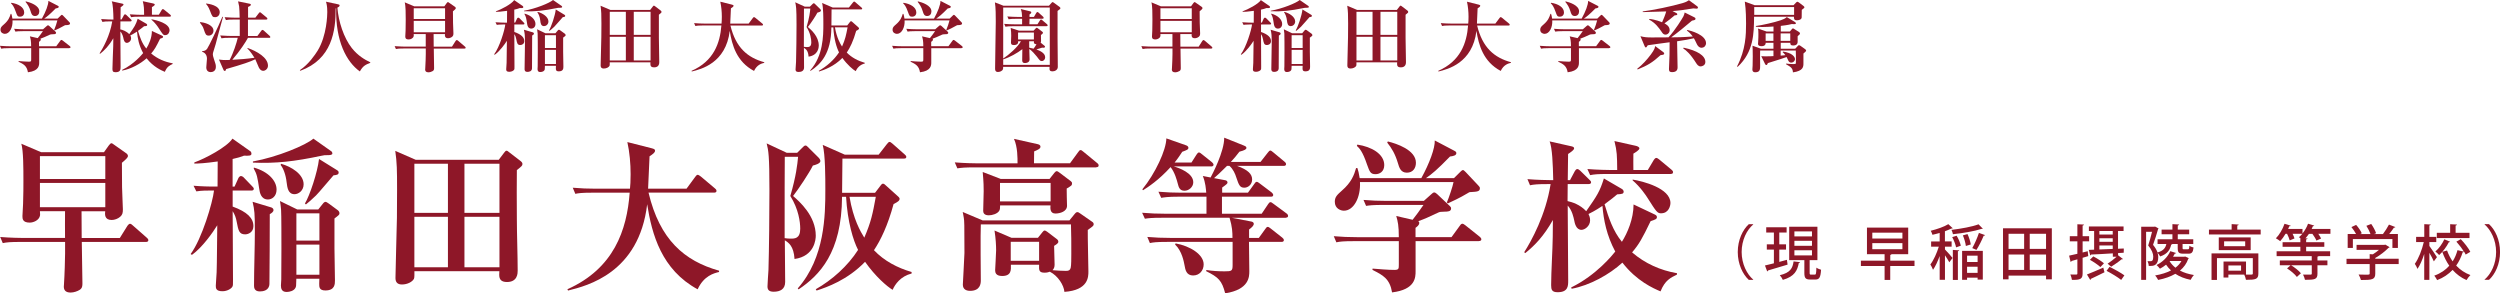 <?xml version="1.0" encoding="UTF-8"?>
<svg id="_フレーム" data-name="フレーム" xmlns="http://www.w3.org/2000/svg" viewBox="0 0 514.7 60.4">
  <defs>
    <style>
      .cls-1 {
        fill: #8e1728;
        stroke-width: 0px;
      }
    </style>
  </defs>
  <g>
    <path class="cls-1" d="M30.06,49.81h-13.22c0,1.36.13,7.29.13,8.51,0,.54-.03.99-.53,1.33-.47.31-1.24.58-1.9.58-1.14,0-1.4-.61-1.4-1.23,0-.1.03-.31.03-.44.13-1.91.23-5.38.23-6.33v-2.42H4.18c-2.04,0-2.77.07-3.61.24l-.53-1.26c2,.17,4.37.2,4.74.2h8.61c0-.89-.03-4.73,0-5.51h-5.17c.03.58.07.75-.03,1.06-.23.82-1.3,1.29-2.07,1.29-1.5,0-1.5-.82-1.5-1.36,0-.37.13-2.14.13-2.49.07-2.04.07-3.64.07-4.73,0-2.55,0-6.2-.43-7.66l4.07,1.74h12.95l1-1.4c.2-.27.4-.44.5-.44.17,0,.27.07.63.34l2.47,1.74c.17.1.33.34.33.54,0,.34-.47.75-1.24,1.4,0,.44,0,.92.03,5.04,0,.65.17,4.02.17,4.56,0,.75-.1,1.12-.57,1.53-.47.41-1.17.65-1.74.65-1.5,0-1.4-1.19-1.33-1.8h-4.87c0,.89.03,4.43.03,5.51h7.85l1.57-2.52c.1-.17.37-.41.5-.41s.27.03.6.34l2.87,2.52c.17.14.33.31.33.51,0,.34-.3.37-.5.37ZM21.68,32.15h-13.46v4.7h13.46v-4.7ZM21.68,37.66h-13.46v5h13.46v-5Z"/>
    <path class="cls-1" d="M51.77,39.23h-3.87v3.3c3,1.09,4.27,2.38,4.27,4.02,0,1.33-1.13,1.7-1.7,1.7-1.27,0-1.4-.85-1.74-2.59-.13-.78-.4-1.53-.83-2.18,0,2.21.07,12.08.07,14.09,0,1.06,0,1.16-.1,1.4-.2.44-1.07.99-2.07.99-1.37,0-1.37-.65-1.37-1.16,0-.44.17-2.35.17-2.72.07-1.57.1-8.31.13-9.7-.9,1.46-3.04,4.53-5.21,6.09l-.27-.17c2.34-3.17,4.54-10.62,4.81-13.07h-1.04c-1.54,0-2.14.1-2.6.17l-.57-1.16c1.67.14,3.41.17,3.77.17h1.17l.03-5.17c-2.54.37-4.01.44-4.81.44v-.24c2.2-.78,6.74-3.17,7.85-4.9l3.71,2.62c.13.1.2.31.2.48,0,.44-.47.44-1.54.41-.67.27-1.27.44-2.34.68v5.69h.4l.8-1.77c.1-.2.33-.41.5-.41.2,0,.5.17.63.34l1.7,1.77c.2.2.33.34.33.51,0,.34-.3.37-.5.37ZM55.54,44.1c0,2.28-.03,12.97-.07,14.33-.03,1.4-1.34,1.57-1.97,1.57-1.2,0-1.2-.89-1.2-1.23,0-3.1.17-8.07.17-11.17,0-3.71-.07-4.32-.47-6.06l3.84,1.16c.2.07.47.24.47.54,0,.37-.4.65-.77.85ZM67.46,31.94c-.63,0-.7,0-1.33.14-5.51,1.16-9.28,1.6-14.06,1.4v-.24c5.01-.89,10.95-3.37,12.45-4.7l3.71,2.62c.13.1.2.27.2.44,0,.34-.67.34-.97.34ZM55.17,41.07c-1.47,0-1.7-1.5-1.8-2.18-.37-2.45-.47-3-1.13-4.19l.03-.2c3,.85,4.67,2.72,4.67,4.53,0,1.4-.97,2.04-1.77,2.04ZM68.86,44.98v6.2c0,1.02.1,5.62.1,6.54,0,.75,0,2.08-1.97,2.08-1.27,0-1.27-.71-1.27-1.36,0-.17.03-.92.03-1.06h-4.74c-.03,1.46-.03,1.63-.2,1.91-.3.58-1.17.82-1.8.82-1.04,0-1.17-.75-1.17-1.33,0-.2.07-1.09.07-1.26.03-2.11.03-4.19.03-6.3,0-1.4,0-7.32-.07-8.03-.07-.78-.13-1.29-.23-1.8l3.57,1.74h4.31l.93-1.16c.23-.31.4-.41.6-.41.13,0,.37.17.67.37l1.84,1.36c.17.14.33.34.33.61,0,.31-.1.37-1.04,1.09ZM60.65,39.98c-1.37,0-1.5-1.4-1.64-2.45-.17-1.57-.7-2.93-1.24-3.57l.1-.24c2.1.58,4.64,2.14,4.64,4.22,0,1.33-1.07,2.04-1.87,2.04ZM65.76,43.92h-4.74v5.62h4.74v-5.62ZM65.76,50.36h-4.74v6.2h4.74v-6.2ZM68.66,36.1c-.6.65-3.04,3.61-3.61,4.15-.9.89-1.57,1.43-2.07,1.84l-.2-.2c.97-1.57,2.6-6.43,2.9-9.16l3.67,2.28c.23.14.37.24.37.51,0,.44-.37.51-1.07.58Z"/>
    <path class="cls-1" d="M106.41,35.01c-.03,2.93-.03,6.06,0,10.04,0,2.96.17,7.69.17,10.66,0,.51,0,2.35-2.2,2.35-1.17,0-1.6-.51-1.6-1.5,0-.24,0-.44.03-.72h-17.49c0,.51.03,1.36-.1,1.57-.33.61-1.33,1.16-2.47,1.16-.93,0-1.33-.48-1.33-1.33,0-1.19.27-10.48.3-12.39.03-1.94.03-3.91.03-5.89,0-3.95-.03-5.51-.37-7.9l4.21,1.84h17.09l1.14-1.5c.23-.31.33-.37.47-.37s.3.1.53.31l2.34,1.8c.3.24.4.41.4.61,0,.34-.1.44-1.14,1.26ZM92.22,33.71h-6.91v10.11h6.91v-10.11ZM92.22,44.64h-6.91v10.38h6.91v-10.38ZM102.83,33.71h-7.21v10.11h7.21v-10.11ZM102.83,44.64h-7.21v10.38h7.21v-10.38Z"/>
    <path class="cls-1" d="M143.66,59.58c-7.48-4.05-9.45-11.34-10.42-17.53-1.67,14.13-12.32,16.78-16.29,17.77l-.13-.27c9.55-4.26,12.25-12.15,12.82-19.88h-7.58c-2.3,0-2.97.1-3.61.24l-.53-1.26c1.57.14,3.14.2,4.74.2h7.04c.07-.61.13-1.57.13-3,0-2.14-.2-4.49-.67-6.6l5.07,1.29c.53.14.63.27.63.48,0,.37-.4.68-1.13,1.16-.03.95-.27,5.62-.3,6.67h7.91l1.8-2.45c.17-.24.33-.41.5-.41s.4.17.67.37l2.87,2.42c.13.1.33.27.33.51,0,.34-.3.37-.5.37h-13.49c2.3,9.7,7.38,14.06,14.52,16.07v.27c-1.04.24-3.14.78-4.41,3.57Z"/>
    <path class="cls-1" d="M167.35,34.09c-.67,1.4-3.04,4.97-4.07,6.26,1.34,1.16,4.67,4.09,4.67,8.17,0,.72-.23,4.22-4.37,4.8-.17-2.69-1.24-3.37-2-3.85,0,1.53.07,7.39.07,8.58,0,1.5-1.04,2.01-2.37,2.01-1.04,0-1.27-.48-1.27-1.09,0-.48.17-2.83.2-3.37.13-4.29.2-11.91.2-16.34,0-7.35-.2-8.24-.57-9.74l4.14,1.94h2.14l1.24-1.23c.13-.14.3-.27.47-.27s.27.07.43.24l2.27,2.25c.2.2.37.48.37.71,0,.51-1.1.82-1.54.92ZM162.71,40.35c1.2-4.15,1.44-6.37,1.6-8.07h-2.74c-.03,2.69-.03,8.2-.03,16.65v.1c.47.07.87.1,1.24.1.83,0,1.97,0,1.97-2.04,0-1.36-.33-4.02-2.04-6.74ZM183.81,59.69c-1.17-.68-3.61-2.79-5.71-5.79-3.61,3.74-7.85,5.24-9.98,5.92l-.17-.27c3.37-1.91,6.58-4.77,8.71-8.1-1-1.94-2.17-5.75-2.47-10.93h-.83c-.07,11.51-4.64,16.17-8.95,19.06l-.17-.2c5.61-6.37,5.68-15.11,5.68-20.36,0-2.38,0-7.18-.54-9.19l4.54,2.01h6.98l1.7-2.18c.27-.34.4-.44.53-.44.2,0,.33.14.63.37l2.5,2.21c.17.14.33.31.33.51,0,.31-.27.34-.5.34h-12.65c-.03,1.12-.07,6.03-.07,7.05h6.78l1.2-1.57c.13-.2.27-.31.43-.31.2,0,.33.1.5.27l2.5,2.25c.4.34.43.48.43.61,0,.31-.2.54-1.24,1.06-1.2,4.43-2.67,7.46-4.04,9.5,2.1,2.21,4.84,3.64,7.75,4.49v.31c-2.27.58-3.41,2.21-3.91,3.37ZM174.9,40.52c.77,4.63,2.27,7.18,3.04,8.41,1.4-3.23,1.74-4.97,2.37-8.41h-5.41Z"/>
    <path class="cls-1" d="M225.68,34.46h-24.97c-2.04,0-2.77.07-3.61.2l-.53-1.23c2,.17,4.37.2,4.74.2h8.18c0-1.06.03-3.37-.73-5.04l4.88,1.09c.23.07.57.14.57.54s-.57.65-1.3.95c0,.54,0,.71-.03,2.45h7.41l1.67-2.28c.2-.27.3-.44.5-.44.17,0,.27.07.63.37l2.77,2.28c.23.17.33.34.33.51,0,.31-.27.37-.5.37ZM223.95,47.36c-.03,1.36.13,7.35.13,8.54,0,1.09,0,3.85-4.94,4.19-.1-1.33-1.3-3.3-3-4.15-.2.07-.53.2-1.07.2-1.2,0-1.17-.54-1.14-1.63h-5.81c.03,1.02.13,2.31-1.8,2.31-1.3,0-1.44-.71-1.44-1.19,0-.2.2-3.47.2-4.12,0-.95-.07-2.38-.33-4.05l3.5,1.5h5.44l.93-1.16c.13-.14.27-.34.43-.34s.4.14.57.27l1.97,1.5c.27.2.3.44.3.54,0,.2-.13.41-.87.85,0,.61.1,3.3.1,3.85,0,.51-.13.85-.43,1.16.87.07,1.9.14,2.77.14.6,0,.83-.14.97-.61.13-.51.13-2.01.13-3,0-1.91,0-4.05-.07-5.96h-18.56c-.1,1.63,0,11.2,0,11.57,0,.68-.17,2.11-2.2,2.11-.74,0-1.5-.27-1.5-1.29,0-.27.33-5.92.33-6.5,0-6.16-.03-6.57-.13-7.22-.07-.54-.17-.89-.23-1.23l4.11,1.74h17.86l1.14-1.4c.1-.14.3-.31.5-.31s.37.14.63.31l2.4,1.67c.17.1.33.27.33.51,0,.31-.13.41-1.24,1.19ZM219.61,38.82c-.03.54.07,3.03.07,3.54,0,1.19-1.44,1.6-2.4,1.6-1.17,0-1.04-1.19-1-1.67h-10.38c0,.65-.03.82-.17,1.09-.37.65-1.47.95-2.14.95-.43,0-1.17-.1-1.17-.92,0-.65.1-3.47.1-4.05,0-.78,0-1.74-.2-3.95l3.71,1.43h10.05l1-1.26c.13-.17.33-.34.47-.34.17,0,.37.14.63.34l2.3,1.74c.17.14.23.24.23.44,0,.41-.13.48-1.1,1.06ZM216.3,37.66h-10.42v3.81h10.42v-3.81ZM213.93,49.78h-5.84v3.91h5.84v-3.91Z"/>
    <path class="cls-1" d="M264.77,44.84h-11.15l4.04.78c.17.03.47.17.47.44,0,.41-.43.78-.97,1.19v1.74h2l1.33-1.84c.2-.27.3-.44.5-.44.17,0,.33.1.63.34l2.37,1.87c.17.14.33.31.33.51,0,.34-.3.37-.5.37h-6.68c0,1.67.07,4.36.07,6.03,0,1.12,0,3.78-4.97,4.56-.67-2.62-1.37-3.3-3.91-4.56l.03-.24c1.3.2,2.47.27,3.77.27,1.44,0,1.64-.07,1.64-1.29v-4.77h-13.42c-2.3,0-2.94.1-3.61.24l-.53-1.26c1.57.14,3.17.2,4.74.2h12.79c0-1.16-.03-2.25-.6-4.15h-13.82c-2.34,0-2.97.1-3.61.2l-.57-1.23c1.57.14,3.17.2,4.77.2h8.48v-3.51h-5.71c-2.3,0-2.97.14-3.61.24l-.57-1.26c1.6.14,3.17.2,4.77.2h5.07c-.07-.78-.13-2.01-.7-3.44l1.6.31c.3-.54,2.84-5.38,2.8-8.2l4.07,1.63c.17.07.5.17.5.48,0,.27-.3.48-1.44.78-.6.78-1.1,1.4-1.77,2.11h6.11l1.5-1.91c.2-.24.33-.44.53-.44.17,0,.33.17.6.37l2.3,1.91c.13.1.33.27.33.51,0,.34-.3.37-.5.37h-9.58c2.27.82,3.1,1.7,3.1,2.79s-.87,1.7-1.6,1.7c-.93,0-1.13-.54-1.67-2.14-.2-.65-.63-1.7-1.4-2.35h-.5c-1.27,1.29-2.27,2.18-2.67,2.52l2.34.44c.23.03.43.24.43.44,0,.24-.1.34-1.1,1.06v1.06h5.31l1.3-1.8c.17-.24.3-.44.5-.44.17,0,.37.14.63.34l2.44,1.84c.13.1.33.34.33.51,0,.37-.3.37-.5.37h-10.05v3.51h8.18l1.3-1.94c.17-.24.3-.44.5-.44.17,0,.27.07.63.34l2.67,1.97c.17.1.33.31.33.51,0,.34-.3.37-.5.37ZM249.34,34.26h-7.68c1.13.34,4.01,1.36,4.01,3.27,0,.99-.93,1.74-1.8,1.74-1,0-1.2-.71-1.4-1.5-.17-.65-.6-2.28-1.47-3.37-2.44,2.69-4.64,4.12-5.68,4.77l-.13-.2c2.67-3.27,4.91-8.1,4.94-10.48l4.07,1.43c.27.1.47.27.47.51,0,.37-.37.48-1.27.82-.4.61-.83,1.29-1.57,2.21h3.47l1.04-1.63c.17-.27.33-.44.5-.44.2,0,.37.17.63.37l2.04,1.63c.1.1.33.31.33.51,0,.34-.33.37-.5.37ZM245.67,56.72c-1.44,0-1.64-1.19-1.8-2.11-.13-.68-.53-2.96-1.94-4.26l.1-.24c3,.54,5.78,2.28,5.78,4.32,0,1.26-.87,2.28-2.14,2.28Z"/>
    <path class="cls-1" d="M304.46,49.64h-13.02v6.2c0,1.23,0,3.78-4.84,4.36-.47-2.79-1.84-3.54-4.04-4.63l.03-.27c1.27.1,3.21.27,4.47.27.93,0,.93-.24.93-1.12v-4.8h-9.25c-2.3,0-2.94.1-3.61.24l-.53-1.26c1.57.14,3.17.2,4.74.2h8.65c0-2.35-.2-3.23-.53-4.36l3.37.78c.8-1.02,1.37-1.8,2.24-3.06h-8.21c-2.3,0-2.94.1-3.61.2l-.53-1.23c1.57.14,3.17.2,4.74.2h7.68l1.57-1.4c.23-.2.37-.34.57-.34.13,0,.3.07.57.31l2.67,2.52c.17.17.23.27.23.48,0,.61-.67.65-1.37.65-.77.03-.93.03-1.24.17-2.34,1.09-2.6,1.23-4.17,1.8.1.03.23.14.23.34,0,.48-.47.78-.77,1.02v1.91h7.41l1.64-2.25c.17-.24.33-.51.6-.51.17,0,.4.17.63.34l2.94,2.35c.13.1.33.31.33.51,0,.34-.33.37-.53.37ZM302.82,39.53c-.3.03-.3,0-.77.31-1.47.89-2.97,1.57-3.97,2.04l-.2-.2c.43-.99,1.24-3.4,1.37-4.19h-19.26c.17,3.13-1.27,5.89-3.31,5.89-.63,0-1.87-.41-1.87-1.84,0-1.02.53-1.46,1.44-2.28,1.97-1.7,2.54-3.23,2.94-4.66h.27c.17.51.33,1.12.47,2.08h12.69c1.67-3.03,2.84-6.2,2.77-7.76l4.01,2.11c.3.17.43.24.43.51,0,.48-.7.61-1.3.68-2.64,2.72-3.81,3.68-4.97,4.46h5.78l1.37-1.36c.23-.24.37-.31.47-.31.13,0,.27.1.57.41l2.6,2.76c.23.27.33.34.33.58,0,.65-.53.71-1.84.78ZM283.19,35.86c-1.04,0-1.2-.48-1.74-1.97-.93-2.76-1.6-3.4-2.1-3.85l.1-.27c2.94.44,5.54,1.94,5.54,4.22,0,1.36-.97,1.87-1.8,1.87ZM289.64,35.55c-1.27,0-1.57-1.06-1.84-1.97-.57-1.91-1.27-3.06-2.2-4.22l.13-.24c1.77.44,5.78,1.74,5.78,4.39,0,1.12-.63,2.04-1.87,2.04Z"/>
    <path class="cls-1" d="M345.28,56.52c-1.34.65-2.5,1.19-3.41,3.47-1.44-.61-4.91-2.11-7.85-5.92-2.67,2.45-6.74,4.7-10.45,5.38l-.1-.27c5.24-2.55,8.58-6.77,9.08-7.39-1.77-3.3-2.4-6.5-2.64-9.4-1.6,1.06-2.4,1.43-2.87,1.67.13.27.33.68.33,1.29,0,1.23-1.13,1.97-1.77,1.97-1.13,0-1.4-1.4-1.5-1.94-.13-.58-.4-2.04-1.34-3.06.03,2.45.1,13.28.1,15.46,0,1.06,0,2.38-2.17,2.38-1.2,0-1.34-.54-1.34-1.46,0-2.76.3-7.22.33-9.97,0-.48,0-.75.03-3.44-1.9,3.37-3.74,5.24-5.68,6.81l-.23-.17c1.47-2.31,4.44-7.66,5.44-14.03h-.74c-1.9,0-2.67.07-3.5.24l-.53-1.26c2,.17,4.24.2,4.64.2h.67c-.07-3.3-.2-6.64-.74-7.97l4.54,1.02c.23.07.5.14.5.41,0,.34-.73.82-1.24,1.16-.03.85-.07,4.63-.07,5.38h.47l1-1.87c.07-.14.3-.41.47-.41.2,0,.47.17.63.34l1.9,1.87c.2.17.33.34.33.51,0,.34-.3.37-.5.37h-4.31c-.03,2.49-.03,2.76-.03,3.51.94.2,2.57.71,3.84,2.08,2.24-3.2,2.8-4.05,3.64-6.74l3.74,2.18c.13.07.33.34.33.48,0,.51-.23.54-1.33.61-.57.48-1.2,1.02-2.6,2.04.83,2.76,1.74,5.51,3.57,7.73,1.13-1.8,2.4-4.7,2.4-7.69l4.24,2.01c.3.14.57.27.57.58,0,.41-.27.51-1.3.85-1.74,3.61-2.37,4.73-3.81,6.43,2.64,2.28,5.84,3.71,9.25,4.29l-.03.27ZM343.98,35.82h-12.99c-2.07,0-2.77.07-3.61.24l-.57-1.26c2.04.17,4.41.2,4.77.2h1.37c-.03-2.93-.03-3.78-.57-5.96l4.44.99c.27.07.7.24.7.51,0,.37-.9.89-1.24,1.09-.03.51,0,2.89,0,3.37h2.97l1.24-2.08c.1-.14.3-.41.5-.41.17,0,.43.17.63.34l2.5,2.08c.17.14.33.31.33.51,0,.34-.27.37-.5.37ZM342.01,43.92c-.8,0-1-.31-2.77-3.1-.33-.54-1.57-2.38-3.11-3.68v-.17c2.1.34,7.78,1.77,7.78,4.83,0,.58-.37,2.11-1.9,2.11Z"/>
  </g>
  <g>
    <path class="cls-1" d="M360.95,46.22c-1.31,1.11-2.38,3.21-2.38,5.67s1.1,4.58,2.38,5.67v.06h-.91c-1.22-1.11-2.27-3.22-2.27-5.73s1.04-4.61,2.27-5.73h.91v.06Z"/>
    <path class="cls-1" d="M366.32,53.92c.52-.15,1.05-.28,1.57-.43l.14.99c-1.48.45-3.02.91-4.02,1.2-.01.1-.08.17-.18.2l-.46-1.22c.5-.11,1.14-.27,1.84-.45v-2.82h-1.46v-1.08h1.46v-2.44h-1.58v-1.08h4.2v1.08h-1.51v2.44h1.39v1.08h-1.39v2.53ZM370.6,53.97c-.01.09-.11.16-.26.17-.3,1.54-.85,2.78-3.29,3.48-.11-.28-.41-.73-.63-.96,2.17-.51,2.65-1.44,2.84-2.84l1.34.15ZM372.57,56.16c0,.34.05.38.3.38h.75c.25,0,.3-.18.34-1.44.23.18.67.36.96.43-.1,1.6-.37,2.02-1.16,2.02h-1.07c-.98,0-1.21-.33-1.21-1.37v-2.63h-3.12v-6.87h5.81v6.87h-1.6v2.62ZM369.43,47.64v1.03h3.62v-1.03h-3.62ZM369.43,49.57v1.04h3.62v-1.04h-3.62ZM369.43,51.52v1.06h3.62v-1.06h-3.62Z"/>
    <path class="cls-1" d="M394.16,53.66v1.11h-5v2.86h-1.16v-2.86h-4.88v-1.11h4.88v-1.33h-3.63v-5.47h8.49v5.47h-3.43c-.02.07-.1.13-.26.16v1.17h5ZM385.47,47.9v1.21h6.2v-1.21h-6.2ZM385.47,50.06v1.24h6.2v-1.24h-6.2Z"/>
    <path class="cls-1" d="M400.43,50.8v.56c.34.33,1.34,1.46,1.56,1.75l-.67.89c-.17-.34-.54-.93-.89-1.44v5.05h-1.09v-4.9c-.4,1.09-.88,2.14-1.37,2.84-.11-.33-.37-.82-.55-1.1.66-.84,1.34-2.35,1.74-3.66h-1.58v-1.08h1.76v-1.75c-.49.15-1.01.27-1.49.38-.06-.23-.21-.6-.35-.83,1.32-.33,2.78-.83,3.62-1.36l.91.84c-.06.06-.13.06-.28.06-.37.18-.83.38-1.33.56v2.09h1.38v1.08h-1.38ZM408.23,47.08s-.08.05-.16.05c-.04,0-.07,0-.11-.01-1.46.49-3.83.88-5.89,1.1-.04-.26-.18-.66-.3-.89,1.99-.25,4.27-.65,5.57-1.15l.89.91ZM402.72,50.93c-.11-.59-.44-1.46-.8-2.11l.91-.29c.39.62.74,1.48.86,2.06l-.97.34ZM402.05,57.63v-6.18l1.32.09c-.01.08-.08.16-.28.18v5.91h-1.04ZM403.96,57.61v-5.96h4.26v5.91h-1.07v-.39h-2.17v.44h-1.02ZM405.07,48.19c.32.67.59,1.55.67,2.14-.05.01-.11.04-1.01.31-.06-.6-.32-1.5-.61-2.18l.95-.27ZM407.15,52.64h-2.17v1.3h2.17v-1.3ZM404.98,56.18h2.17v-1.27h-2.17v1.27ZM408.69,48.41c-.04.07-.13.12-.29.12-.36.89-.98,2.13-1.49,2.92-.01-.01-.86-.37-.86-.37.48-.84,1.06-2.17,1.37-3.13l1.27.45Z"/>
    <path class="cls-1" d="M412.38,47h10.05v10.51h-1.19v-.77h-7.72v.77h-1.14v-10.51ZM416.73,48.13h-3.21v3.11h3.21v-3.11ZM413.52,52.4v3.17h3.21v-3.17h-3.21ZM421.24,51.24v-3.11h-3.36v3.11h3.36ZM417.88,55.57h3.36v-3.17h-3.36v3.17Z"/>
    <path class="cls-1" d="M429.93,52.73l-1.16.34v3.22c0,1.14-.46,1.36-2.2,1.33-.04-.29-.18-.79-.32-1.11.28.01.54.01.75.01h.47c.17,0,.22-.06.22-.23v-2.9c-.44.13-.85.25-1.19.34-.02.11-.11.18-.2.2l-.31-1.3c.47-.1,1.05-.23,1.7-.38v-2.56h-1.56v-1.06h1.56v-2.46l1.36.06c-.01.11-.08.18-.28.21v2.19h1.34v1.06h-1.34v2.29l1.05-.26.11,1ZM433.26,56.06c-1.02.5-2.08,1.03-2.79,1.35,0,.1-.05.18-.13.23l-.68-1.13c.86-.33,2.15-.88,3.37-1.42l.24.97ZM431.14,51.41v-3.85h-1.08v-.94h7.14v.94h-1.14v3.65l1.19-.05-.02.87-1.16.07v.45l1.01.78c-.05.06-.18.09-.3.06-.54.47-1.48,1.11-2.13,1.52l-.74-.62c.56-.37,1.31-.93,1.85-1.43h-.77v-.7c-1.7.11-3.32.2-4.46.24-.02.11-.11.16-.19.18l-.3-1.14,1.13-.04ZM430.97,52.79c.74.38,1.7.99,2.19,1.42l-.73.77c-.46-.43-1.42-1.08-2.16-1.49l.7-.7ZM434.97,48.28v-.72h-2.75v.72h2.75ZM434.97,49.78v-.73h-2.75v.73h2.75ZM432.22,50.54v.82c.86-.02,1.8-.06,2.75-.11v-.71h-2.75ZM436.71,57.63c-.66-.53-2-1.35-3.01-1.87l.62-.83c.97.48,2.36,1.25,3.05,1.76l-.66.94Z"/>
    <path class="cls-1" d="M448.37,50.23h-1.12c-.02.07-.11.12-.24.13-.24,1-.68,1.9-2.28,2.44-.1-.22-.32-.55-.53-.75.1.31.14.6.14.89,0,.73-.18,1.26-.56,1.54-.35.27-.71.27-1.4.27,0-.29-.11-.72-.25-.98.24.01.46.01.61.01.31,0,.57-.11.57-.94,0-.61-.28-1.39-1.04-2.3.29-.86.59-1.97.79-2.81h-1.22v9.89h-1.01v-10.94h2.68l.17-.04.72.39c-.01.06-.06.12-.1.16-.26.94-.67,2.23-1.03,3.22.47.58.76,1.09.92,1.57,1.21-.35,1.65-.94,1.82-1.75h-1.81v-.97h3.06v-1.03h-2.23v-.96h2.23v-1.12l1.38.07c-.01.11-.1.17-.28.21v.84h2.35v.96h-2.35v1.03h3.19v.97h-2.2v.81c0,.26.04.28.3.28h.79c.23,0,.28-.09.31-.73.18.16.59.31.86.37-.11,1.02-.38,1.27-1.04,1.27h-1.07c-.95,0-1.15-.27-1.15-1.17v-.82ZM449.91,52.82l.73.33c-.04.07-.08.1-.13.15-.31.92-.88,1.73-1.7,2.41.81.43,1.79.73,2.88.91-.24.23-.54.69-.68.99-1.22-.24-2.28-.66-3.15-1.24-.95.55-2.12.98-3.54,1.26-.13-.28-.4-.67-.62-.92,1.31-.23,2.4-.58,3.27-1.03-.38-.36-.73-.75-1.02-1.19-.4.32-.82.61-1.26.83-.16-.21-.48-.58-.7-.76,1.2-.57,2.3-1.63,2.83-2.85l1.21.38c-.04.07-.13.12-.28.12-.11.22-.23.43-.36.64h2.31l.2-.04ZM446.72,53.73l-.04.04c.3.51.71.95,1.2,1.35.54-.42.96-.88,1.23-1.38h-2.4Z"/>
    <path class="cls-1" d="M460.61,47.27h4.82v1h-10.65v-1h4.67v-1.13l1.44.09c-.01.11-.08.17-.28.2v.84ZM464.95,52.17v4.15c0,1.17-.54,1.29-2.55,1.29-.05-.33-.22-.78-.36-1.08h-3.26v.61h-1v-3.3h4.63v2.69c.28,0,.52.01.72.01.59,0,.68-.01.68-.23v-3.17h-7.38v4.49h-1.12v-5.46h9.63ZM456.8,48.88h6.57v2.62h-6.57v-2.62ZM462.24,50.69v-1h-4.34v1h4.34ZM461.39,55.72v-1.06h-2.61v1.06h2.61Z"/>
    <path class="cls-1" d="M479.79,47.16v.98h-2.5c.24.34.46.7.58.97l-.97.42c-.14-.37-.48-.92-.82-1.38h-.72c-.23.33-.47.64-.72.92l.44.02c-.01.1-.1.17-.29.21v.56h3.74v.95h-3.74v.92h4.94v1h-2.36s-.11.1-.25.11v.78h2.05v.99h-2.05v1.74c0,1.17-.55,1.26-2.57,1.26-.06-.33-.24-.77-.4-1.08.7.01,1.34.01,1.55.01.19-.01.25-.06.25-.22v-1.71h-4.26c.74.45,1.6,1.12,2.02,1.65l-.83.76c-.38-.54-1.25-1.27-2.02-1.76l.73-.65h-2.22v-.99h6.57v-.89h-7.23v-1h4.89v-.92h-3.66v-.95h3.66v-.82c-.11-.07-.22-.15-.3-.2.24-.2.47-.43.7-.7h-2c.18.34.32.7.39.95l-.98.4c-.1-.36-.31-.89-.55-1.36h-.31c-.34.58-.72,1.11-1.1,1.52-.22-.18-.62-.45-.89-.59.71-.7,1.39-1.87,1.78-2.99l1.27.39c-.04.1-.14.15-.29.12-.07.18-.16.38-.24.56h2.96v.93c.47-.58.89-1.3,1.14-2.01.58.17.94.28,1.28.39-.04.09-.13.13-.28.12-.07.18-.17.38-.25.56h3.84Z"/>
    <path class="cls-1" d="M493.84,53.28v1.08h-4.82v1.97c0,1.22-.62,1.32-2.95,1.32-.08-.33-.3-.82-.48-1.13.52.03,1.03.03,1.42.03.8,0,.86,0,.86-.26v-1.93h-4.77v-1.08h4.77v-.96l.65.04c.44-.27.88-.59,1.26-.92h-4.61v-1.03h5.73l.19-.05.88.54c-.05.07-.14.11-.23.13-.66.67-1.69,1.51-2.72,2.08v.16h4.82ZM484.41,49.22v1.82h-1.07v-2.86h1.73c-.24-.45-.61-1-.96-1.43l.97-.45c.46.51.96,1.24,1.16,1.73l-.32.16h2.12c-.18-.51-.52-1.19-.85-1.7l1-.38c.41.59.84,1.37,1,1.91l-.42.17h1.83c.44-.58.93-1.35,1.24-1.95,1.19.44,1.26.48,1.32.51-.05.1-.14.13-.3.12-.25.39-.61.87-.97,1.31h1.79v2.86h-1.13v-1.82h-8.13Z"/>
    <path class="cls-1" d="M500.16,50.64c.35.45,1.34,1.95,1.56,2.3l-.64.87c-.18-.42-.56-1.14-.92-1.76v5.57h-1.06v-5.34c-.38,1.21-.88,2.35-1.39,3.08-.11-.32-.36-.77-.55-1.04.76-1.03,1.48-2.88,1.85-4.48h-1.58v-1.08h1.68v-2.61l1.33.07c-.01.1-.08.17-.28.2v2.34h1.42v1.08h-1.42v.8ZM506.61,49.23c.77.78,1.61,1.87,1.98,2.62l-.96.56c-.08-.18-.19-.39-.34-.61-.04.1-.13.15-.28.15-.3.97-.74,1.9-1.33,2.73.8.86,1.79,1.53,2.93,1.95-.26.23-.62.71-.8,1.03-1.12-.48-2.06-1.19-2.87-2.09-.83.87-1.87,1.6-3.18,2.1-.12-.27-.41-.7-.59-.92,1.3-.46,2.32-1.17,3.09-2.04-.59-.84-1.07-1.81-1.44-2.86l.98-.28c.29.81.67,1.55,1.15,2.24.46-.71.78-1.49,1-2.31l1.32.31c-.4-.66-1-1.44-1.55-2.06l.88-.5ZM504.42,49.77c-.05.07-.13.12-.26.11-.43.87-1.19,1.92-1.99,2.63-.17-.22-.54-.55-.78-.73.74-.62,1.45-1.63,1.85-2.51l1.19.5ZM508.42,47.93v1.08h-6.73v-1.08h2.75v-1.77l1.4.07c-.01.11-.08.17-.28.21v1.49h2.85Z"/>
    <path class="cls-1" d="M511.53,57.55c1.31-1.11,2.37-3.21,2.37-5.67s-1.1-4.58-2.37-5.67v-.06h.91c1.24,1.11,2.27,3.22,2.27,5.73s-1.03,4.61-2.27,5.73h-.91v-.06Z"/>
  </g>
  <path class="cls-1" d="M14.31,9.92h-6.24v2.91c0,.58,0,1.78-2.32,2.05-.22-1.31-.88-1.67-1.94-2.18l.02-.13c.61.05,1.54.13,2.14.13.45,0,.45-.11.45-.53v-2.26H1.98c-1.1,0-1.41.05-1.73.11l-.26-.59c.75.06,1.52.1,2.27.1h4.15c0-1.1-.1-1.52-.26-2.05l1.62.37c.38-.48.66-.85,1.07-1.44h-3.94c-1.1,0-1.41.05-1.73.1l-.26-.58c.75.06,1.52.1,2.27.1h3.68l.75-.66c.11-.1.18-.16.27-.16.06,0,.14.03.27.14l1.28,1.18c.08.08.11.13.11.22,0,.29-.32.3-.66.3-.37.02-.45.02-.59.08-1.12.51-1.25.58-2,.85.05.02.11.06.11.16,0,.22-.22.37-.37.48v.9h3.55l.78-1.06c.08-.11.16-.24.29-.24.08,0,.19.08.3.16l1.41,1.1c.06.05.16.14.16.24,0,.16-.16.18-.26.18ZM13.53,5.17c-.14.02-.14,0-.37.14-.7.42-1.42.74-1.91.96l-.1-.1c.21-.46.59-1.6.66-1.97H2.58c.08,1.47-.61,2.77-1.58,2.77-.3,0-.9-.19-.9-.86,0-.48.26-.69.69-1.07.94-.8,1.22-1.52,1.41-2.19h.13c.08.24.16.53.22.98h6.08c.8-1.42,1.36-2.91,1.33-3.65l1.92.99c.14.08.21.11.21.24,0,.22-.34.29-.62.32-1.26,1.28-1.82,1.73-2.38,2.1h2.77l.66-.64c.11-.11.18-.14.22-.14.06,0,.13.05.27.19l1.25,1.3c.11.13.16.16.16.27,0,.3-.26.34-.88.37ZM4.11,3.44c-.5,0-.58-.22-.83-.93-.45-1.3-.77-1.6-1.01-1.81l.05-.13c1.41.21,2.66.91,2.66,1.99,0,.64-.46.88-.86.88ZM7.2,3.3c-.61,0-.75-.5-.88-.93-.27-.9-.61-1.44-1.06-1.98l.06-.11c.85.21,2.77.82,2.77,2.06,0,.53-.3.96-.9.96Z"/>
  <path class="cls-1" d="M35.57,13.16c-.64.3-1.2.56-1.63,1.63-.69-.29-2.35-.99-3.76-2.79-1.28,1.15-3.23,2.21-5.01,2.53l-.05-.13c2.51-1.2,4.11-3.19,4.35-3.47-.85-1.55-1.15-3.06-1.26-4.42-.77.5-1.15.67-1.38.78.06.13.16.32.16.61,0,.58-.54.93-.85.93-.54,0-.67-.66-.72-.91-.06-.27-.19-.96-.64-1.44.02,1.15.05,6.24.05,7.27,0,.5,0,1.12-1.04,1.12-.58,0-.64-.26-.64-.69,0-1.3.14-3.39.16-4.69,0-.22,0-.35.02-1.62-.91,1.58-1.79,2.46-2.72,3.2l-.11-.08c.7-1.09,2.13-3.6,2.61-6.59h-.35c-.91,0-1.28.03-1.68.11l-.26-.59c.96.08,2.03.1,2.22.1h.32c-.03-1.55-.1-3.12-.35-3.75l2.18.48c.11.03.24.06.24.19,0,.16-.35.38-.59.54-.02.4-.03,2.18-.03,2.53h.22l.48-.88c.03-.06.14-.19.22-.19.1,0,.22.08.3.16l.91.88c.1.08.16.16.16.24,0,.16-.14.18-.24.18h-2.07c-.02,1.17-.02,1.3-.02,1.65.45.1,1.23.34,1.84.98,1.07-1.5,1.34-1.91,1.74-3.17l1.79,1.03c.06.03.16.16.16.22,0,.24-.11.26-.64.29-.27.22-.58.48-1.25.96.4,1.3.83,2.59,1.71,3.63.54-.85,1.15-2.21,1.15-3.62l2.03.94c.14.06.27.13.27.27,0,.19-.13.24-.62.4-.83,1.7-1.14,2.23-1.83,3.03,1.26,1.07,2.8,1.75,4.43,2.02l-.02.13ZM34.95,3.43h-6.23c-.99,0-1.33.03-1.73.11l-.27-.59c.98.08,2.11.1,2.29.1h.66c-.02-1.38-.02-1.78-.27-2.8l2.13.46c.13.03.34.11.34.24,0,.18-.43.42-.59.51-.02.24,0,1.36,0,1.58h1.42l.59-.98c.05-.06.14-.19.24-.19.08,0,.21.08.3.16l1.2.98c.08.06.16.14.16.24,0,.16-.13.18-.24.18ZM34,7.24c-.38,0-.48-.14-1.33-1.46-.16-.26-.75-1.12-1.49-1.73v-.08c1.01.16,3.73.83,3.73,2.27,0,.27-.18.99-.91.99Z"/>
  <path class="cls-1" d="M42.98,7.33c-.59,0-.69-.29-1.02-1.28-.19-.59-.32-.75-.8-1.39l.02-.1c.83.03,2.77.53,2.77,1.76,0,.56-.43,1.01-.96,1.01ZM44.42,9.03c-.08.27-.48,1.5-.54,1.76-.05.18-.06.34-.06.43,0,.19.05.38.19.83.4,1.17.43,1.3.43,1.73,0,.88-.7,1.07-1.06,1.07s-.91-.18-.91-.98c0-.29.14-1.52.14-1.78,0-.85-.48-1.26-1.01-1.46v-.1c.4-.03.75-.08,1.04-.48.32-.43,2.21-4.34,3.14-6.59l.14.02c-.27.86-1.28,4.75-1.5,5.54ZM44.33,3.54c-.59,0-.64-.13-1.09-1.31-.32-.82-.56-1.12-.82-1.41l.02-.1c.5.06,2.8.35,2.8,1.82,0,.43-.3.99-.91.99ZM55.45,7.78h-4.4c-.4.77-1.62,2.67-3.22,4.53,1.52-.08,3.04-.19,4.56-.42-.14-.24-.94-1.47-1.46-1.91l.03-.11c1.9.66,4.21,1.97,4.21,3.65,0,.66-.56,1.06-.98,1.06-.59,0-.88-.64-.93-.75-.11-.26-.58-1.38-.7-1.63-.99.5-2.58,1.04-6,2.02-.1.3-.11.38-.3.38-.13,0-.21-.1-.27-.26l-.91-2.08c.85.1.94.1,1.34.1.22,0,.5-.02.86-.02.74-1.36,1.46-3.57,1.67-4.56h-1.62c-.98,0-1.33.03-1.73.11l-.26-.59c.98.08,2.1.1,2.27.1h1.75v-3.38h-1.12c-.98,0-1.33.03-1.73.11l-.26-.59c.96.08,2.1.1,2.27.1h.82c-.02-.91-.05-1.89-.11-2.34-.03-.16-.19-.88-.22-1.02l2.35.48c.08.02.29.06.29.22,0,.21-.42.38-.58.45-.02.35,0,1.89,0,2.21h1.5l.7-.91c.11-.14.16-.21.24-.21.1,0,.16.06.3.18l1.1.91c.06.05.14.13.14.24,0,.16-.14.18-.24.18h-3.76v3.38h1.94l.8-1.07c.06-.1.16-.19.24-.19.1,0,.22.08.3.16l1.18,1.07c.08.08.14.14.14.24,0,.16-.13.18-.24.18Z"/>
  <path class="cls-1" d="M74.09,14.71c-2.77-1.97-5.03-6.27-4.88-13.01l-.1.03c0,4.64-.74,10.44-7.28,12.84l-.1-.13c1.83-1.2,3.15-3.2,3.65-3.99,1.92-3.1,2-7.43,2-7.96,0-1.34-.18-1.84-.27-2.14l2.51.54c.13.03.3.08.3.22,0,.26-.34.4-.46.46.22,2.87,1.33,6.24,2.96,8.31,1.28,1.62,2.72,2.42,3.81,2.95v.11c-.9.35-1.5.59-2.14,1.76Z"/>
  <path class="cls-1" d="M95.65,10h-6.34c0,.64.06,3.43.06,4,0,.26-.02.46-.26.62-.22.14-.59.27-.91.27-.54,0-.67-.29-.67-.58,0-.05.02-.14.02-.21.06-.9.11-2.53.11-2.98v-1.14h-4.42c-.98,0-1.33.03-1.73.11l-.26-.59c.96.08,2.1.1,2.27.1h4.13c0-.42-.02-2.22,0-2.59h-2.48c.02.27.03.35-.02.5-.11.38-.62.61-.99.61-.72,0-.72-.38-.72-.64,0-.18.06-1.01.06-1.17.03-.96.03-1.71.03-2.23,0-1.2,0-2.91-.21-3.6l1.95.82h6.21l.48-.66c.1-.13.19-.21.24-.21.08,0,.13.03.3.16l1.18.82c.08.05.16.16.16.26,0,.16-.22.35-.59.66,0,.21,0,.43.02,2.37,0,.3.08,1.89.08,2.15,0,.35-.05.53-.27.72-.22.19-.56.3-.83.3-.72,0-.67-.56-.64-.85h-2.34c0,.42.02,2.08.02,2.59h3.76l.75-1.18c.05-.08.18-.19.24-.19s.13.02.29.16l1.38,1.18c.08.06.16.14.16.24,0,.16-.14.18-.24.18ZM91.63,1.7h-6.45v2.21h6.45V1.7ZM91.63,4.29h-6.45v2.35h6.45v-2.35Z"/>
  <path class="cls-1" d="M107.75,5.03h-1.86v1.55c1.44.51,2.05,1.12,2.05,1.89,0,.62-.54.8-.82.8-.61,0-.67-.4-.83-1.22-.06-.37-.19-.72-.4-1.02,0,1.04.03,5.68.03,6.63,0,.5,0,.54-.05.66-.1.21-.51.46-.99.46-.66,0-.66-.3-.66-.54,0-.21.08-1.1.08-1.28.03-.74.05-3.91.06-4.56-.43.69-1.46,2.13-2.5,2.87l-.13-.08c1.12-1.49,2.18-4.99,2.3-6.15h-.5c-.74,0-1.02.05-1.25.08l-.27-.54c.8.06,1.63.08,1.81.08h.56l.02-2.43c-1.22.18-1.92.21-2.3.21v-.11c1.06-.37,3.23-1.49,3.76-2.31l1.78,1.23c.06.05.1.14.1.22,0,.21-.22.21-.74.19-.32.13-.61.21-1.12.32v2.67h.19l.38-.83c.05-.1.16-.19.24-.19.1,0,.24.08.3.16l.82.83c.1.1.16.16.16.24,0,.16-.14.18-.24.18ZM109.56,7.32c0,1.07-.02,6.1-.03,6.74-.02.66-.64.74-.95.74-.58,0-.58-.42-.58-.58,0-1.46.08-3.79.08-5.25,0-1.74-.03-2.03-.22-2.85l1.84.54c.1.03.22.11.22.26,0,.18-.19.3-.37.4ZM115.27,1.6c-.3,0-.34,0-.64.06-2.64.54-4.45.75-6.74.66v-.11c2.4-.42,5.25-1.58,5.97-2.21l1.78,1.23c.06.05.1.13.1.21,0,.16-.32.16-.46.16ZM109.38,5.89c-.7,0-.82-.7-.86-1.02-.18-1.15-.22-1.41-.54-1.97l.02-.1c1.44.4,2.24,1.28,2.24,2.13,0,.66-.46.96-.85.96ZM115.94,7.73v2.91c0,.48.05,2.64.05,3.07,0,.35,0,.98-.94.98-.61,0-.61-.34-.61-.64,0-.08.02-.43.02-.5h-2.27c-.02.69-.02.77-.1.9-.14.27-.56.38-.86.38-.5,0-.56-.35-.56-.62,0-.1.03-.51.03-.59.02-.99.02-1.97.02-2.96,0-.66,0-3.44-.03-3.78-.03-.37-.06-.61-.11-.85l1.71.82h2.06l.45-.54c.11-.14.19-.19.29-.19.06,0,.18.08.32.18l.88.64c.08.06.16.16.16.29,0,.14-.05.18-.5.51ZM112.01,5.38c-.66,0-.72-.66-.78-1.15-.08-.74-.34-1.38-.59-1.68l.05-.11c1.01.27,2.22,1.01,2.22,1.98,0,.62-.51.96-.9.96ZM114.46,7.24h-2.27v2.64h2.27v-2.64ZM114.46,10.26h-2.27v2.91h2.27v-2.91ZM115.85,3.55c-.29.3-1.46,1.7-1.73,1.95-.43.42-.75.67-.99.86l-.1-.1c.46-.74,1.25-3.02,1.39-4.31l1.76,1.07c.11.06.18.11.18.24,0,.21-.18.24-.51.27Z"/>
  <path class="cls-1" d="M135.65,3.04c-.02,1.38-.02,2.85,0,4.72,0,1.39.08,3.62.08,5.01,0,.24,0,1.1-1.06,1.1-.56,0-.77-.24-.77-.7,0-.11,0-.21.02-.34h-8.39c0,.24.02.64-.05.74-.16.29-.64.54-1.18.54-.45,0-.64-.22-.64-.62,0-.56.13-4.93.14-5.83.02-.91.02-1.84.02-2.77,0-1.86-.02-2.59-.18-3.71l2.02.86h8.2l.54-.7c.11-.14.16-.18.22-.18s.14.05.26.14l1.12.85c.14.11.19.19.19.29,0,.16-.05.21-.54.59ZM128.85,2.43h-3.31v4.75h3.31V2.43ZM128.85,7.57h-3.31v4.88h3.31v-4.88ZM133.94,2.43h-3.46v4.75h3.46V2.43ZM133.94,7.57h-3.46v4.88h3.46v-4.88Z"/>
  <path class="cls-1" d="M155.23,14.6c-3.59-1.91-4.53-5.33-4.99-8.24-.8,6.64-5.91,7.89-7.81,8.36l-.06-.13c4.58-2,5.87-5.71,6.15-9.35h-3.63c-1.1,0-1.42.05-1.73.11l-.26-.59c.75.06,1.5.1,2.27.1h3.38c.03-.29.06-.74.06-1.41,0-1.01-.1-2.11-.32-3.1l2.43.61c.26.06.3.13.3.22,0,.18-.19.32-.54.54-.02.45-.13,2.64-.14,3.14h3.79l.86-1.15c.08-.11.16-.19.24-.19s.19.08.32.18l1.38,1.14c.06.05.16.13.16.24,0,.16-.14.18-.24.18h-6.47c1.1,4.56,3.54,6.61,6.96,7.55v.13c-.5.11-1.5.37-2.11,1.68Z"/>
  <path class="cls-1" d="M168.28,2.61c-.32.66-1.46,2.34-1.95,2.95.64.54,2.24,1.92,2.24,3.84,0,.34-.11,1.98-2.1,2.26-.08-1.26-.59-1.58-.96-1.81,0,.72.03,3.47.03,4.03,0,.7-.5.94-1.14.94-.5,0-.61-.22-.61-.51,0-.22.08-1.33.1-1.58.06-2.02.1-5.6.1-7.68,0-3.46-.1-3.87-.27-4.58l1.99.91h1.02l.59-.58c.06-.06.14-.13.22-.13s.13.03.21.11l1.09,1.06c.1.1.18.22.18.34,0,.24-.53.38-.74.43ZM166.06,5.55c.58-1.95.69-2.99.77-3.79h-1.31c-.02,1.26-.02,3.86-.02,7.83v.05c.22.03.42.05.59.05.4,0,.94,0,.94-.96,0-.64-.16-1.89-.98-3.17ZM176.17,14.65c-.56-.32-1.73-1.31-2.74-2.72-1.73,1.76-3.76,2.47-4.79,2.79l-.08-.13c1.62-.9,3.15-2.24,4.18-3.81-.48-.91-1.04-2.71-1.18-5.14h-.4c-.03,5.41-2.22,7.6-4.29,8.96l-.08-.1c2.69-2.99,2.72-7.11,2.72-9.57,0-1.12,0-3.38-.26-4.32l2.18.94h3.34l.82-1.02c.13-.16.19-.21.26-.21.1,0,.16.06.3.18l1.2,1.04c.08.06.16.14.16.24,0,.14-.13.16-.24.16h-6.07c-.02.53-.03,2.83-.03,3.31h3.25l.58-.74c.06-.1.13-.14.21-.14.1,0,.16.05.24.13l1.2,1.06c.19.16.21.22.21.29,0,.14-.1.26-.59.5-.58,2.08-1.28,3.51-1.94,4.47,1.01,1.04,2.32,1.71,3.71,2.11v.14c-1.09.27-1.63,1.04-1.87,1.58ZM171.9,5.63c.37,2.18,1.09,3.38,1.46,3.95.67-1.52.83-2.34,1.14-3.95h-2.59Z"/>
  <path class="cls-1" d="M197.97,9.92h-6.24v2.91c0,.58,0,1.78-2.32,2.05-.22-1.31-.88-1.67-1.94-2.18l.02-.13c.61.05,1.54.13,2.15.13.45,0,.45-.11.45-.53v-2.26h-4.43c-1.1,0-1.41.05-1.73.11l-.26-.59c.75.06,1.52.1,2.27.1h4.15c0-1.1-.1-1.52-.26-2.05l1.62.37c.38-.48.66-.85,1.07-1.44h-3.94c-1.1,0-1.41.05-1.73.1l-.26-.58c.75.06,1.52.1,2.27.1h3.68l.75-.66c.11-.1.18-.16.27-.16.06,0,.14.03.27.14l1.28,1.18c.08.08.11.13.11.22,0,.29-.32.3-.66.3-.37.02-.45.02-.59.08-1.12.51-1.25.58-2,.85.05.02.11.06.11.16,0,.22-.22.37-.37.48v.9h3.55l.78-1.06c.08-.11.16-.24.29-.24.08,0,.19.08.3.16l1.41,1.1c.06.05.16.14.16.24,0,.16-.16.18-.26.18ZM197.19,5.17c-.14.02-.14,0-.37.14-.7.42-1.42.74-1.9.96l-.1-.1c.21-.46.59-1.6.66-1.97h-9.24c.08,1.47-.61,2.77-1.58,2.77-.3,0-.9-.19-.9-.86,0-.48.26-.69.69-1.07.94-.8,1.22-1.52,1.41-2.19h.13c.08.24.16.53.22.98h6.08c.8-1.42,1.36-2.91,1.33-3.65l1.92.99c.14.08.21.11.21.24,0,.22-.34.29-.62.32-1.26,1.28-1.83,1.73-2.39,2.1h2.77l.66-.64c.11-.11.18-.14.22-.14.06,0,.13.05.27.19l1.25,1.3c.11.13.16.16.16.27,0,.3-.26.34-.88.37ZM187.78,3.44c-.5,0-.58-.22-.83-.93-.45-1.3-.77-1.6-1.01-1.81l.05-.13c1.41.21,2.66.91,2.66,1.99,0,.64-.46.88-.86.88ZM190.87,3.3c-.61,0-.75-.5-.88-.93-.27-.9-.61-1.44-1.06-1.98l.06-.11c.85.21,2.77.82,2.77,2.06,0,.53-.3.96-.9.96Z"/>
  <path class="cls-1" d="M215.97,1.17l.5-.56c.08-.08.16-.18.22-.18.08,0,.19.06.27.13l1.17.85c.1.08.19.18.19.26,0,.16-.14.26-.59.58v5.59c0,.94.05,5.09.05,5.94,0,.62-.62.91-1.07.91-.53,0-.64-.19-.64-.54,0-.08.02-.3.02-.38h-9.57c.02.16.02.37-.05.51-.13.35-.64.54-1.01.54-.59,0-.59-.48-.59-.71,0-1.52.14-8.26.14-9.62,0-1.15,0-2.96-.18-4l1.76.69h9.38ZM209.61,8.5v.16c0,.43-.38.62-.86.62-.56,0-.61-.27-.61-.54,0-.16.05-1.12.05-1.34,0-.48-.02-1.09-.11-1.65l1.7.56h3.01l.4-.42c.1-.1.16-.18.26-.18.08,0,.19.1.24.13l.9.69c.08.06.14.16.14.22,0,.11-.14.24-.42.46,0,.16.02.98.02,1.15,0,.16,0,.29-.08.42l.82.67c.06.05.08.13.08.19,0,.08-.11.19-.3.19-.08,0-.18,0-.3-.02-.13.05-.7.24-1.18.37.66.24,1.81.72,1.81,1.62,0,.4-.29.77-.7.77-.32,0-.4-.1-1.02-.93-.42-.53-.99-1.15-1.54-1.57v.42c0,.14.05,1.68.05,1.74,0,.66-.69.75-.93.75-.56,0-.59-.32-.59-.62,0-.05,0-.26.03-2.24-1.02.8-2.62,1.7-3.94,2.1v1.14h9.59V1.55h-9.59v10.5c1.15-.75,2.96-2.32,3.65-3.55h-.54ZM212.88,3.46l.46-.78c.1-.16.16-.21.24-.21.1,0,.24.11.3.18l.85.77c.06.06.14.14.14.26,0,.14-.13.18-.24.18h-2.67c0,.18-.03.98-.03,1.14h1.66l.5-.78c.05-.06.13-.21.24-.21.1,0,.19.1.29.18l.91.77c.1.08.16.18.16.27,0,.14-.13.16-.24.16h-6.72c-.98,0-1.33.05-1.73.11l-.26-.59c.67.06,1.57.1,2.27.1h1.42v-1.14h-1.04c-.99,0-1.34.03-1.74.1l-.26-.58c.69.05,1.58.1,2.29.1h.75c-.02-.69-.08-1.09-.27-1.63l1.95.48c.11.03.21.1.21.21,0,.19-.22.34-.37.43v.51h.91ZM212.86,8.12v-1.42h-3.26v1.42h3.26ZM211.89,8.5v1.31c.4.08.67.14.91.21.29-.4.35-.5.59-.91-.24-.02-.54-.06-.54-.42,0-.03.02-.16.02-.19h-.98Z"/>
  <path class="cls-1" d="M249.38,10h-6.34c0,.64.06,3.43.06,4,0,.26-.02.46-.26.62-.22.14-.59.27-.91.27-.54,0-.67-.29-.67-.58,0-.05.02-.14.02-.21.06-.9.11-2.53.11-2.98v-1.14h-4.42c-.98,0-1.33.03-1.73.11l-.26-.59c.96.08,2.1.1,2.27.1h4.13c0-.42-.02-2.22,0-2.59h-2.48c.02.27.03.35-.02.5-.11.38-.62.61-.99.61-.72,0-.72-.38-.72-.64,0-.18.06-1.01.06-1.17.03-.96.03-1.71.03-2.23,0-1.2,0-2.91-.21-3.6l1.95.82h6.21l.48-.66c.1-.13.19-.21.24-.21.08,0,.13.03.3.16l1.18.82c.08.05.16.16.16.26,0,.16-.22.35-.59.66,0,.21,0,.43.02,2.37,0,.3.08,1.89.08,2.15,0,.35-.05.53-.27.72-.22.19-.56.3-.83.3-.72,0-.67-.56-.64-.85h-2.34c0,.42.02,2.08.02,2.59h3.76l.75-1.18c.05-.08.18-.19.24-.19s.13.02.29.16l1.38,1.18c.08.06.16.14.16.24,0,.16-.14.18-.24.18ZM245.36,1.7h-6.45v2.21h6.45V1.7ZM245.36,4.29h-6.45v2.35h6.45v-2.35Z"/>
  <path class="cls-1" d="M261.48,5.03h-1.86v1.55c1.44.51,2.05,1.12,2.05,1.89,0,.62-.54.8-.82.8-.61,0-.67-.4-.83-1.22-.06-.37-.19-.72-.4-1.02,0,1.04.03,5.68.03,6.63,0,.5,0,.54-.05.66-.1.21-.51.46-.99.46-.66,0-.66-.3-.66-.54,0-.21.08-1.1.08-1.28.03-.74.05-3.91.06-4.56-.43.69-1.46,2.13-2.5,2.87l-.13-.08c1.12-1.49,2.18-4.99,2.31-6.15h-.5c-.74,0-1.02.05-1.25.08l-.27-.54c.8.06,1.63.08,1.81.08h.56l.02-2.43c-1.22.18-1.92.21-2.31.21v-.11c1.06-.37,3.23-1.49,3.76-2.31l1.78,1.23c.06.05.1.14.1.22,0,.21-.22.21-.74.19-.32.13-.61.21-1.12.32v2.67h.19l.38-.83c.05-.1.16-.19.24-.19.1,0,.24.08.3.16l.82.83c.1.1.16.16.16.24,0,.16-.14.18-.24.18ZM263.29,7.32c0,1.07-.02,6.1-.03,6.74-.02.66-.64.74-.94.74-.58,0-.58-.42-.58-.58,0-1.46.08-3.79.08-5.25,0-1.74-.03-2.03-.22-2.85l1.84.54c.1.03.22.11.22.26,0,.18-.19.3-.37.4ZM269,1.6c-.3,0-.34,0-.64.06-2.64.54-4.45.75-6.74.66v-.11c2.4-.42,5.25-1.58,5.97-2.21l1.78,1.23c.06.05.1.13.1.21,0,.16-.32.16-.46.16ZM263.11,5.89c-.7,0-.82-.7-.86-1.02-.18-1.15-.22-1.41-.54-1.97l.02-.1c1.44.4,2.24,1.28,2.24,2.13,0,.66-.46.96-.85.96ZM269.67,7.73v2.91c0,.48.05,2.64.05,3.07,0,.35,0,.98-.94.98-.61,0-.61-.34-.61-.64,0-.08.02-.43.02-.5h-2.27c-.02.69-.02.77-.1.9-.14.27-.56.38-.86.38-.5,0-.56-.35-.56-.62,0-.1.03-.51.03-.59.02-.99.02-1.97.02-2.96,0-.66,0-3.44-.03-3.78-.03-.37-.06-.61-.11-.85l1.71.82h2.07l.45-.54c.11-.14.19-.19.29-.19.06,0,.18.08.32.18l.88.64c.08.06.16.16.16.29,0,.14-.05.18-.5.51ZM265.74,5.38c-.66,0-.72-.66-.78-1.15-.08-.74-.34-1.38-.59-1.68l.05-.11c1.01.27,2.23,1.01,2.23,1.98,0,.62-.51.96-.9.96ZM268.19,7.24h-2.27v2.64h2.27v-2.64ZM268.19,10.26h-2.27v2.91h2.27v-2.91ZM269.58,3.55c-.29.3-1.46,1.7-1.73,1.95-.43.42-.75.67-.99.86l-.1-.1c.46-.74,1.25-3.02,1.39-4.31l1.76,1.07c.11.06.18.11.18.24,0,.21-.18.24-.51.27Z"/>
  <path class="cls-1" d="M289.38,3.04c-.02,1.38-.02,2.85,0,4.72,0,1.39.08,3.62.08,5.01,0,.24,0,1.1-1.06,1.1-.56,0-.77-.24-.77-.7,0-.11,0-.21.02-.34h-8.39c0,.24.02.64-.05.74-.16.29-.64.54-1.18.54-.45,0-.64-.22-.64-.62,0-.56.13-4.93.14-5.83.02-.91.02-1.84.02-2.77,0-1.86-.02-2.59-.18-3.71l2.02.86h8.2l.54-.7c.11-.14.16-.18.22-.18s.14.05.26.14l1.12.85c.14.11.19.19.19.29,0,.16-.05.21-.54.59ZM282.58,2.43h-3.31v4.75h3.31V2.43ZM282.58,7.57h-3.31v4.88h3.31v-4.88ZM287.67,2.43h-3.46v4.75h3.46V2.43ZM287.67,7.57h-3.46v4.88h3.46v-4.88Z"/>
  <path class="cls-1" d="M308.96,14.6c-3.59-1.91-4.53-5.33-4.99-8.24-.8,6.64-5.91,7.89-7.81,8.36l-.06-.13c4.58-2,5.87-5.71,6.15-9.35h-3.63c-1.1,0-1.42.05-1.73.11l-.26-.59c.75.06,1.5.1,2.27.1h3.38c.03-.29.06-.74.06-1.41,0-1.01-.1-2.11-.32-3.1l2.43.61c.26.06.3.13.3.22,0,.18-.19.32-.54.54-.02.45-.13,2.64-.14,3.14h3.79l.86-1.15c.08-.11.16-.19.24-.19s.19.08.32.18l1.38,1.14c.06.05.16.13.16.24,0,.16-.14.18-.24.18h-6.47c1.1,4.56,3.54,6.61,6.96,7.55v.13c-.5.11-1.5.37-2.11,1.68Z"/>
  <path class="cls-1" d="M331.31,9.92h-6.24v2.91c0,.58,0,1.78-2.32,2.05-.22-1.31-.88-1.67-1.94-2.18l.02-.13c.61.05,1.54.13,2.15.13.45,0,.45-.11.45-.53v-2.26h-4.43c-1.1,0-1.41.05-1.73.11l-.26-.59c.75.06,1.52.1,2.27.1h4.15c0-1.1-.1-1.52-.26-2.05l1.62.37c.38-.48.66-.85,1.07-1.44h-3.94c-1.1,0-1.41.05-1.73.1l-.26-.58c.75.06,1.52.1,2.27.1h3.68l.75-.66c.11-.1.18-.16.27-.16.06,0,.14.03.27.14l1.28,1.18c.08.08.11.13.11.22,0,.29-.32.3-.66.3-.37.02-.45.02-.59.08-1.12.51-1.25.58-2,.85.05.02.11.06.11.16,0,.22-.22.37-.37.48v.9h3.55l.78-1.06c.08-.11.16-.24.29-.24.08,0,.19.08.3.16l1.41,1.1c.06.05.16.14.16.24,0,.16-.16.18-.26.18ZM330.53,5.17c-.14.02-.14,0-.37.14-.7.42-1.42.74-1.9.96l-.1-.1c.21-.46.59-1.6.66-1.97h-9.24c.08,1.47-.61,2.77-1.58,2.77-.3,0-.9-.19-.9-.86,0-.48.26-.69.69-1.07.94-.8,1.22-1.52,1.41-2.19h.13c.08.24.16.53.22.98h6.08c.8-1.42,1.36-2.91,1.33-3.65l1.92.99c.14.08.21.11.21.24,0,.22-.34.29-.62.32-1.26,1.28-1.83,1.73-2.39,2.1h2.77l.66-.64c.11-.11.18-.14.22-.14.06,0,.13.05.27.19l1.25,1.3c.11.13.16.16.16.27,0,.3-.26.34-.88.37ZM321.12,3.44c-.5,0-.58-.22-.83-.93-.45-1.3-.77-1.6-1.01-1.81l.05-.13c1.41.21,2.66.91,2.66,1.99,0,.64-.46.88-.86.88ZM324.21,3.3c-.61,0-.75-.5-.88-.93-.27-.9-.61-1.44-1.06-1.98l.06-.11c.85.21,2.77.82,2.77,2.06,0,.53-.3.96-.9.96Z"/>
  <path class="cls-1" d="M341.88,11.35c-1.71,1.55-2.67,2.11-4.72,2.95l-.1-.13c1.09-.85,2-1.86,2.82-2.95.77-1.04.82-1.36.88-1.74l1.68,1.25c.08.05.19.19.19.3,0,.19-.19.27-.75.32ZM350.35,9.84c-.58,0-.9-.53-.99-.74-.37-.75-.4-.85-.62-1.22-.93.21-2,.42-3.46.62.02.85.1,4.59.1,5.36,0,.22,0,.99-1.1.99-.64,0-.67-.29-.67-.66,0-.08.11-2.59.11-2.88.02-.4.02-2.22.02-2.61-.71.1-3.86.51-4.5.62-.24.4-.3.45-.4.45-.13,0-.22-.21-.26-.3l-.85-2.02c.82.22,1.33.26,2.35.26.54,0,2.95-.02,3.43-.02,1.42-1.54,2.85-3.91,3.07-4.32.11-.21.24-.62.26-.8l1.97.98c.13.06.26.16.26.3,0,.26-.18.29-.72.4-1.17,1.01-3.14,2.62-4.29,3.44.99,0,2.47-.02,4.45-.18-.53-.69-.83-.94-1.22-1.23l.11-.11c.66.16,3.84.96,3.84,2.75,0,.4-.32.9-.88.9ZM349.29,1.78c-.1,0-.58-.05-.67-.05-.06,0-2.21.34-2.48.37-.87.11-1.41.14-1.81.18l.75.38c.08.03.24.13.24.29,0,.11-.08.19-.54.21-.66.59-1.38,1.12-2.1,1.65.32.18,1.07.56,1.07,1.41,0,.56-.46.91-.86.91-.37,0-.58-.24-.78-.56-.61-.88-1.28-1.84-2.59-2.53l.06-.14c1.22.11,2.48.62,2.61.69.27-.56.69-1.63.85-2.24-.77.02-4.15.13-4.83.14v-.14c2.26-.29,5.91-1.04,8.26-1.73.72-.21,1.01-.42,1.25-.58l1.63,1.2c.13.1.22.16.22.32s-.14.22-.27.22ZM350.12,13.67c-.48,0-.75-.42-.94-.72-1.12-1.79-2.05-2.62-2.64-2.98l.08-.16c2.79.61,4.48,1.62,4.48,2.95,0,.7-.67.91-.98.91Z"/>
  <path class="cls-1" d="M370.95,2.03c0,.26,0,1.42-.02,1.57-.03.48-.72.58-.98.58-.62,0-.62-.35-.61-.74h-8.21c-.03,3.43-.06,7.22-3.38,10.32l-.13-.08c1.81-3.49,1.86-6.59,1.86-8.82,0-.69,0-2.77-.26-4.53l2.02.74h8.02l.5-.53c.13-.13.21-.18.29-.18.06,0,.18.05.35.18l.91.69c.06.05.18.16.18.27,0,.13-.05.16-.54.53ZM371.29,11v2.03c0,.67,0,1.58-2.16,1.87-.05-.82-.34-1.07-1.41-1.67v-.14c.34.05,1.04.1,1.44.1.53,0,.58-.05.58-.24.02-.38,0-1.9-.02-2.54h-3.12v1.04c.59-.05.8-.06.98-.1-.27-.35-.42-.48-.58-.62l.1-.11c1.74.24,2.45,1.01,2.45,1.55,0,.42-.4.72-.75.72-.11,0-.42-.02-.59-.35-.05-.11-.3-.67-.38-.8-.46.19-1.76.59-3.86,1.25-.03.03-.11.21-.14.29-.03.06-.1.11-.18.11-.13,0-.22-.13-.27-.24l-.77-1.58c.26.02.42.03.86.03.83,0,1.42-.03,1.65-.05v-1.14h-2.74c-.02.37-.02.74-.02,1.1,0,.27.02,1.67.02,1.99,0,.77,0,1.38-1.02,1.38-.32,0-.58-.14-.58-.56,0-.11.05-.67.05-.8.02-.43.03-1.01.03-1.9,0-1.41-.03-1.81-.06-2.21l1.73.62h2.59v-1.22h-1.6c0,.14,0,.7-.86.7-.1,0-.72,0-.72-.48,0-.03,0-.1.02-.19.06-.56.06-1.83.06-1.86,0-.66-.02-.77-.08-1.1l1.78.62h1.41v-1.04c-.75.05-1.5.1-2.27.1-.62,0-1.04-.03-1.36-.05v-.16c1.17-.13,3.86-.75,5.09-1.17.56-.19.9-.34,1.28-.66l1.67,1.01c.13.08.21.19.21.27,0,.18-.32.18-.4.18s-.18,0-.45-.03c-.32.08-.78.21-2.27.38v1.17h1.86l.38-.45c.11-.13.18-.21.27-.21.05,0,.13.05.3.16l.9.56c.18.11.24.24.24.34s0,.16-.48.56v1.14c0,.56-.4.77-.93.77s-.59-.27-.58-.56h-1.97v1.22h2.98l.48-.51c.14-.16.19-.21.29-.21s.19.05.29.11l.98.7c.13.1.21.21.21.29,0,.13-.18.29-.53.59ZM369.37,1.46h-8.21v1.6h8.21v-1.6ZM365.11,6.88h-1.6v1.54h1.6v-1.54ZM368.58,6.88h-1.98v1.54h1.98v-1.54Z"/>
</svg>